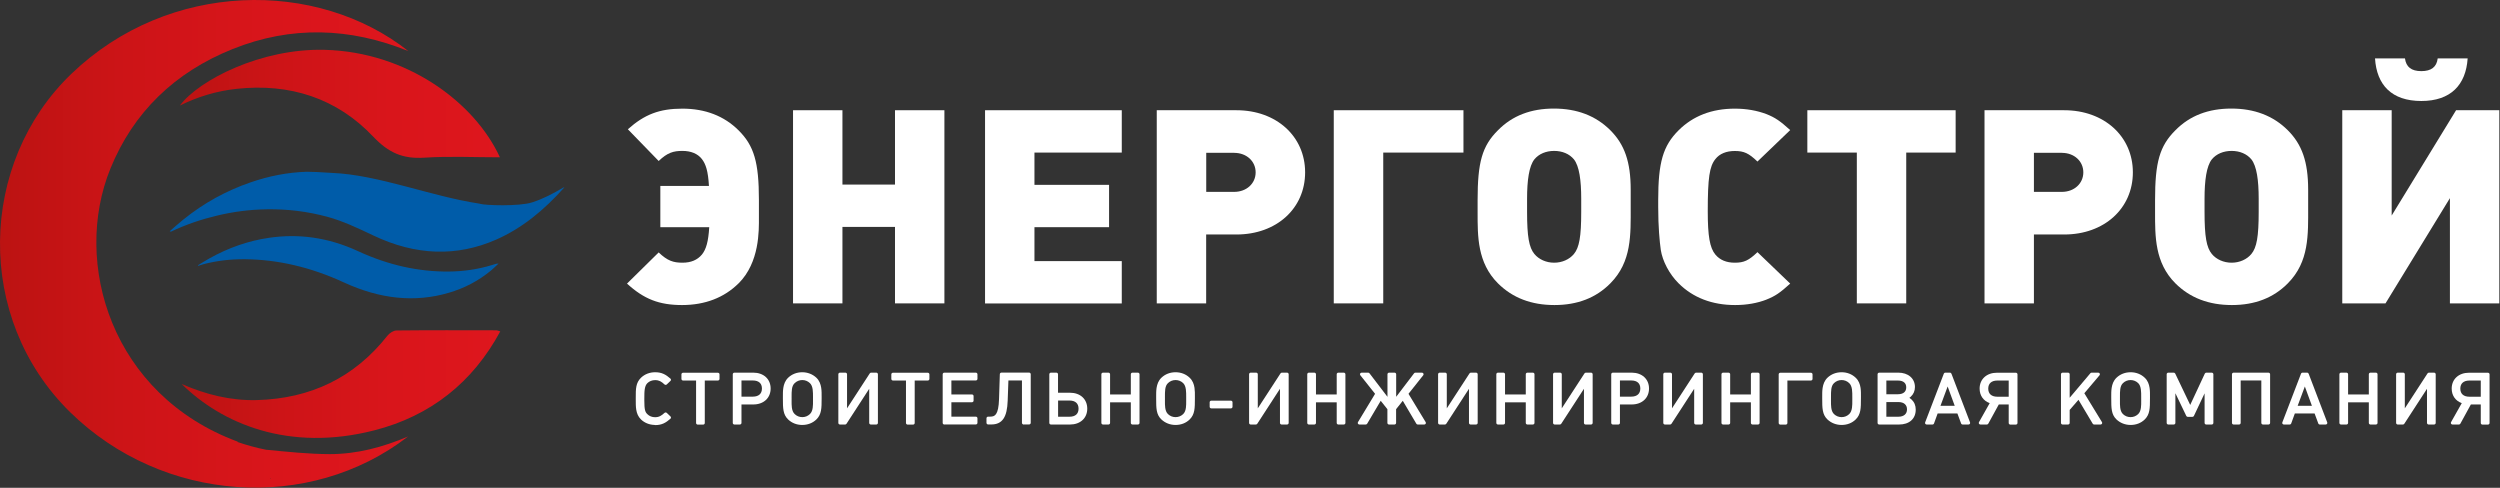 <?xml version="1.0" encoding="UTF-8"?> <svg xmlns="http://www.w3.org/2000/svg" width="164" height="32" viewBox="0 0 164 32" fill="none"><rect x="0" y="0" width="164" height="32" fill="#333333" stroke="none"/><g clip-path="url(#clip0_9_6708)"><path fill-rule="evenodd" clip-rule="evenodd" d="M42.472 25.131C42.601 25.007 42.776 24.936 42.978 24.936C43.113 24.936 43.216 24.962 43.307 25.007C43.402 25.054 43.489 25.123 43.59 25.218C43.633 25.258 43.701 25.258 43.743 25.217L43.983 24.987C44.005 24.966 44.016 24.939 44.015 24.91C44.014 24.881 44.001 24.855 43.979 24.835C43.831 24.706 43.691 24.601 43.531 24.529C43.37 24.456 43.195 24.419 42.978 24.419C42.621 24.419 42.297 24.542 42.049 24.78L42.048 24.781C41.705 25.115 41.705 25.517 41.706 26.076C41.706 26.1 41.706 26.124 41.706 26.148C41.706 26.174 41.706 26.201 41.706 26.228C41.705 26.454 41.705 26.679 41.739 26.884C41.778 27.117 41.862 27.334 42.048 27.515L42.049 27.516C42.281 27.739 42.593 27.866 42.937 27.876C42.951 27.882 42.967 27.886 42.983 27.886C43.197 27.886 43.371 27.849 43.532 27.776C43.691 27.704 43.831 27.598 43.979 27.47C44.001 27.45 44.014 27.423 44.015 27.395C44.016 27.366 44.005 27.338 43.983 27.318L43.743 27.087C43.701 27.047 43.634 27.046 43.591 27.086C43.392 27.268 43.234 27.369 42.978 27.369C42.77 27.369 42.601 27.301 42.472 27.174L42.47 27.172C42.318 27.03 42.268 26.866 42.268 26.274V26.152C42.268 25.89 42.27 25.681 42.299 25.51C42.328 25.341 42.38 25.221 42.472 25.131Z" fill="white"></path><path fill-rule="evenodd" clip-rule="evenodd" d="M46.234 27.75C46.234 27.807 46.186 27.854 46.126 27.854H45.772C45.712 27.854 45.663 27.807 45.663 27.75V24.963H44.811C44.751 24.963 44.702 24.916 44.702 24.859V24.556C44.702 24.498 44.751 24.451 44.811 24.451H47.091C47.151 24.451 47.2 24.498 47.2 24.556V24.859C47.2 24.916 47.151 24.963 47.091 24.963H46.234V27.75Z" fill="white"></path><path fill-rule="evenodd" clip-rule="evenodd" d="M48.641 27.745C48.641 27.802 48.592 27.849 48.532 27.849H48.179C48.119 27.849 48.07 27.802 48.07 27.745V24.551C48.07 24.493 48.119 24.446 48.179 24.446H49.418C49.749 24.446 50.035 24.548 50.238 24.733C50.441 24.919 50.554 25.181 50.554 25.487C50.554 25.793 50.441 26.057 50.238 26.244C50.035 26.43 49.75 26.533 49.418 26.533H48.641V27.745ZM49.83 25.879C49.925 25.793 49.983 25.664 49.983 25.487C49.983 25.311 49.925 25.183 49.83 25.098C49.734 25.012 49.587 24.959 49.385 24.959H48.641V26.02H49.385C49.586 26.02 49.734 25.966 49.83 25.879Z" fill="white"></path><path fill-rule="evenodd" clip-rule="evenodd" d="M53.556 27.515L53.556 27.516C53.308 27.753 52.988 27.877 52.626 27.877C52.264 27.877 51.944 27.748 51.701 27.516C51.362 27.19 51.358 26.774 51.358 26.148C51.358 26.113 51.358 26.077 51.358 26.041C51.357 25.848 51.355 25.639 51.386 25.442C51.423 25.204 51.507 24.969 51.701 24.781L51.701 24.78C51.949 24.543 52.274 24.419 52.626 24.419C52.979 24.419 53.308 24.547 53.555 24.779L53.556 24.78C53.75 24.967 53.834 25.201 53.871 25.438C53.902 25.636 53.9 25.846 53.899 26.04C53.899 26.077 53.899 26.113 53.899 26.148C53.899 26.775 53.895 27.185 53.556 27.515ZM52.132 25.132C52.028 25.23 51.976 25.357 51.951 25.526C51.928 25.676 51.929 25.849 51.929 26.053C51.929 26.084 51.93 26.116 51.93 26.148C51.93 26.187 51.929 26.226 51.929 26.264C51.928 26.437 51.927 26.597 51.947 26.744C51.972 26.92 52.025 27.06 52.133 27.164C52.269 27.294 52.439 27.364 52.631 27.364C52.823 27.364 52.993 27.294 53.129 27.164C53.237 27.06 53.29 26.92 53.314 26.744C53.335 26.597 53.334 26.437 53.333 26.264C53.333 26.226 53.332 26.187 53.332 26.148C53.332 26.12 53.332 26.092 53.333 26.065C53.333 25.879 53.333 25.706 53.311 25.549C53.285 25.371 53.232 25.231 53.129 25.132C52.993 25.002 52.818 24.931 52.631 24.931C52.444 24.931 52.269 25.002 52.133 25.132L52.132 25.132Z" fill="white"></path><path fill-rule="evenodd" clip-rule="evenodd" d="M57.129 27.849C57.069 27.849 57.02 27.802 57.02 27.745V25.505L55.53 27.8C55.511 27.831 55.476 27.849 55.438 27.849H55.104C55.043 27.849 54.995 27.802 54.995 27.745V24.551C54.995 24.493 55.043 24.446 55.104 24.446H55.457C55.517 24.446 55.566 24.493 55.566 24.551V26.787L57.056 24.495C57.075 24.465 57.111 24.446 57.148 24.446H57.483C57.543 24.446 57.591 24.493 57.591 24.551V27.745C57.591 27.802 57.543 27.849 57.483 27.849H57.129Z" fill="white"></path><path fill-rule="evenodd" clip-rule="evenodd" d="M60.004 27.75C60.004 27.807 59.955 27.854 59.895 27.854H59.541C59.481 27.854 59.432 27.807 59.432 27.75V24.963H58.58C58.52 24.963 58.471 24.916 58.471 24.859V24.556C58.471 24.498 58.52 24.451 58.58 24.451H60.86C60.92 24.451 60.969 24.498 60.969 24.556V24.859C60.969 24.916 60.92 24.963 60.86 24.963H60.004V27.75Z" fill="white"></path><path fill-rule="evenodd" clip-rule="evenodd" d="M61.949 27.849C61.889 27.849 61.84 27.802 61.84 27.745V24.551C61.84 24.493 61.889 24.446 61.949 24.446H64.012C64.072 24.446 64.121 24.493 64.121 24.551V24.854C64.121 24.912 64.072 24.959 64.012 24.959H62.411V25.876H63.758C63.818 25.876 63.867 25.922 63.867 25.98V26.283C63.867 26.341 63.818 26.388 63.758 26.388H62.411V27.332H64.012C64.072 27.332 64.121 27.379 64.121 27.437V27.74C64.121 27.798 64.072 27.845 64.012 27.845H61.981C61.971 27.848 61.96 27.849 61.949 27.849Z" fill="white"></path><path fill-rule="evenodd" clip-rule="evenodd" d="M67.107 27.841C67.067 27.825 67.04 27.787 67.04 27.745V24.959H66.152L66.104 26.287C66.085 26.825 66.001 27.214 65.826 27.469C65.644 27.736 65.375 27.845 65.034 27.845H64.822C64.762 27.845 64.713 27.798 64.713 27.74V27.437C64.713 27.379 64.762 27.332 64.822 27.332H64.949C65.043 27.332 65.118 27.321 65.181 27.295C65.241 27.27 65.296 27.227 65.345 27.153C65.448 26.998 65.521 26.71 65.537 26.181L65.589 24.543C65.591 24.487 65.639 24.442 65.698 24.442H67.507C67.567 24.442 67.616 24.489 67.616 24.546V27.74C67.616 27.798 67.567 27.845 67.507 27.845H67.181C67.157 27.852 67.131 27.851 67.107 27.841Z" fill="white"></path><path fill-rule="evenodd" clip-rule="evenodd" d="M70.194 27.849C70.194 27.849 70.193 27.849 70.193 27.849H68.944C68.884 27.849 68.835 27.802 68.835 27.745V24.551C68.835 24.493 68.884 24.446 68.944 24.446H69.297C69.358 24.446 69.406 24.493 69.406 24.551V25.763H70.188C70.522 25.763 70.807 25.864 71.01 26.05C71.213 26.237 71.324 26.501 71.324 26.808C71.324 27.116 71.212 27.379 71.008 27.564C70.806 27.748 70.523 27.848 70.194 27.849ZM69.411 27.337H70.16C70.362 27.337 70.507 27.284 70.602 27.198C70.696 27.113 70.753 26.985 70.753 26.808C70.753 26.631 70.696 26.502 70.602 26.416C70.507 26.329 70.361 26.275 70.16 26.275H69.411V27.337Z" fill="white"></path><path fill-rule="evenodd" clip-rule="evenodd" d="M74.291 27.849C74.231 27.849 74.182 27.802 74.182 27.745V26.392H72.821V27.745C72.821 27.802 72.773 27.849 72.713 27.849H72.359C72.299 27.849 72.25 27.802 72.25 27.745V24.551C72.25 24.493 72.299 24.446 72.359 24.446H72.713C72.773 24.446 72.821 24.493 72.821 24.551V25.876H74.182V24.551C74.182 24.493 74.231 24.446 74.291 24.446H74.644C74.704 24.446 74.753 24.493 74.753 24.551V27.745C74.753 27.802 74.704 27.849 74.644 27.849H74.291Z" fill="white"></path><path fill-rule="evenodd" clip-rule="evenodd" d="M76.188 27.516L76.188 27.516C75.845 27.192 75.845 26.776 75.845 26.155V26.148C75.845 26.113 75.844 26.077 75.844 26.041C75.843 25.848 75.842 25.639 75.872 25.442C75.909 25.204 75.993 24.969 76.187 24.781L76.188 24.78C76.435 24.542 76.76 24.419 77.117 24.419C77.475 24.419 77.799 24.547 78.042 24.78C78.239 24.967 78.323 25.201 78.359 25.439C78.388 25.632 78.387 25.838 78.385 26.029C78.385 26.07 78.385 26.109 78.385 26.148C78.385 26.775 78.381 27.185 78.043 27.515C77.799 27.754 77.474 27.877 77.117 27.877C76.759 27.877 76.435 27.748 76.188 27.516ZM77.615 25.131C77.479 25.001 77.304 24.931 77.117 24.931C76.93 24.931 76.755 25.002 76.619 25.132C76.517 25.23 76.466 25.356 76.441 25.526C76.419 25.675 76.42 25.848 76.42 26.052C76.42 26.083 76.421 26.115 76.421 26.148C76.421 26.188 76.42 26.227 76.42 26.266C76.419 26.438 76.418 26.598 76.438 26.744C76.462 26.921 76.514 27.061 76.62 27.165C76.755 27.294 76.926 27.364 77.117 27.364C77.308 27.364 77.479 27.294 77.615 27.165C77.72 27.061 77.773 26.921 77.796 26.744C77.816 26.598 77.815 26.438 77.814 26.266C77.814 26.227 77.814 26.188 77.814 26.148C77.814 26.119 77.814 26.091 77.814 26.063C77.814 25.878 77.815 25.705 77.793 25.549C77.768 25.37 77.715 25.23 77.615 25.131Z" fill="white"></path><path fill-rule="evenodd" clip-rule="evenodd" d="M79.463 26.791C79.403 26.791 79.354 26.744 79.354 26.686V26.388C79.354 26.33 79.403 26.283 79.463 26.283H80.744C80.805 26.283 80.853 26.33 80.853 26.388V26.686C80.853 26.744 80.805 26.791 80.744 26.791H79.463Z" fill="white"></path><path fill-rule="evenodd" clip-rule="evenodd" d="M84.075 27.849C84.015 27.849 83.966 27.802 83.966 27.745V25.505L82.476 27.8C82.456 27.831 82.421 27.849 82.383 27.849H82.049C81.989 27.849 81.94 27.802 81.94 27.745V24.551C81.94 24.493 81.989 24.446 82.049 24.446H82.403C82.463 24.446 82.511 24.493 82.511 24.551V26.787L84.001 24.495C84.021 24.465 84.056 24.446 84.094 24.446H84.428C84.488 24.446 84.537 24.493 84.537 24.551V27.745C84.537 27.802 84.488 27.849 84.428 27.849H84.075Z" fill="white"></path><path fill-rule="evenodd" clip-rule="evenodd" d="M87.797 27.849C87.737 27.849 87.688 27.802 87.688 27.745V26.392H86.328V27.745C86.328 27.802 86.279 27.849 86.219 27.849H85.865C85.805 27.849 85.756 27.802 85.756 27.745V24.551C85.756 24.493 85.805 24.446 85.865 24.446H86.219C86.279 24.446 86.328 24.493 86.328 24.551V25.876H87.688V24.551C87.688 24.493 87.737 24.446 87.797 24.446H88.15C88.21 24.446 88.259 24.493 88.259 24.551V27.745C88.259 27.802 88.21 27.849 88.15 27.849H87.797Z" fill="white"></path><path fill-rule="evenodd" clip-rule="evenodd" d="M93.006 27.849C92.967 27.849 92.931 27.829 92.912 27.796L92.022 26.292L91.584 26.843V27.745C91.584 27.802 91.535 27.849 91.475 27.849H91.122C91.062 27.849 91.013 27.802 91.013 27.745V26.843L90.575 26.292L89.686 27.796C89.666 27.829 89.63 27.849 89.591 27.849H89.176C89.138 27.849 89.101 27.829 89.082 27.797C89.063 27.764 89.063 27.724 89.082 27.692L90.205 25.834L89.236 24.614C89.211 24.582 89.207 24.54 89.225 24.505C89.243 24.469 89.281 24.446 89.323 24.446H89.751C89.786 24.446 89.818 24.462 89.839 24.489L91.018 26.032V24.551C91.018 24.493 91.067 24.446 91.127 24.446H91.48C91.54 24.446 91.589 24.493 91.589 24.551V26.031L92.763 24.489C92.784 24.462 92.816 24.446 92.851 24.446H93.28C93.321 24.446 93.359 24.469 93.377 24.505C93.395 24.54 93.391 24.582 93.366 24.614L92.397 25.834L93.524 27.692C93.544 27.724 93.544 27.764 93.525 27.797C93.505 27.829 93.469 27.849 93.43 27.849H93.006Z" fill="white"></path><path fill-rule="evenodd" clip-rule="evenodd" d="M96.474 27.849C96.414 27.849 96.365 27.802 96.365 27.745V25.505L94.875 27.8C94.855 27.831 94.82 27.849 94.783 27.849H94.448C94.388 27.849 94.339 27.802 94.339 27.745V24.551C94.339 24.493 94.388 24.446 94.448 24.446H94.802C94.862 24.446 94.91 24.493 94.91 24.551V26.787L96.4 24.495C96.42 24.465 96.455 24.446 96.493 24.446H96.827C96.887 24.446 96.936 24.493 96.936 24.551V27.745C96.936 27.802 96.887 27.849 96.827 27.849H96.474Z" fill="white"></path><path fill-rule="evenodd" clip-rule="evenodd" d="M100.2 27.849C100.139 27.849 100.091 27.802 100.091 27.745V26.392H98.73V27.745C98.73 27.802 98.682 27.849 98.621 27.849H98.268C98.208 27.849 98.159 27.802 98.159 27.745V24.551C98.159 24.493 98.208 24.446 98.268 24.446H98.621C98.682 24.446 98.73 24.493 98.73 24.551V25.876H100.091V24.551C100.091 24.493 100.139 24.446 100.2 24.446H100.553C100.613 24.446 100.662 24.493 100.662 24.551V27.745C100.662 27.802 100.613 27.849 100.553 27.849H100.2Z" fill="white"></path><path fill-rule="evenodd" clip-rule="evenodd" d="M104.015 27.849C103.955 27.849 103.907 27.802 103.907 27.745V25.505L102.417 27.8C102.397 27.831 102.362 27.849 102.324 27.849H101.99C101.93 27.849 101.881 27.802 101.881 27.745V24.551C101.881 24.493 101.93 24.446 101.99 24.446H102.343C102.403 24.446 102.452 24.493 102.452 24.551V26.787L103.942 24.495C103.962 24.465 103.997 24.446 104.034 24.446H104.369C104.429 24.446 104.478 24.493 104.478 24.551V27.745C104.478 27.802 104.429 27.849 104.369 27.849H104.015Z" fill="white"></path><path fill-rule="evenodd" clip-rule="evenodd" d="M107.047 24.446C107.376 24.448 107.658 24.549 107.86 24.733C108.064 24.919 108.176 25.181 108.176 25.487C108.176 25.793 108.064 26.057 107.86 26.244C107.657 26.43 107.372 26.533 107.04 26.533H106.268V27.745C106.268 27.802 106.22 27.849 106.159 27.849H105.806C105.746 27.849 105.697 27.802 105.697 27.745V24.551C105.697 24.493 105.746 24.446 105.806 24.446H107.045C107.045 24.446 107.046 24.446 107.047 24.446ZM107.452 25.879C107.547 25.793 107.605 25.664 107.605 25.487C107.605 25.311 107.548 25.182 107.454 25.098C107.359 25.012 107.212 24.959 107.007 24.959H106.268V26.02H107.007C107.209 26.02 107.356 25.966 107.452 25.879Z" fill="white"></path><path fill-rule="evenodd" clip-rule="evenodd" d="M111.247 27.849C111.187 27.849 111.138 27.802 111.138 27.745V25.505L109.648 27.8C109.628 27.831 109.593 27.849 109.555 27.849H109.221C109.161 27.849 109.112 27.802 109.112 27.745V24.551C109.112 24.493 109.161 24.446 109.221 24.446H109.574C109.635 24.446 109.683 24.493 109.683 24.551V26.787L111.173 24.495C111.193 24.465 111.228 24.446 111.265 24.446H111.6C111.66 24.446 111.709 24.493 111.709 24.551V27.745C111.709 27.802 111.66 27.849 111.6 27.849H111.247Z" fill="white"></path><path fill-rule="evenodd" clip-rule="evenodd" d="M114.968 27.849C114.908 27.849 114.859 27.802 114.859 27.745V26.392H113.499V27.745C113.499 27.802 113.45 27.849 113.39 27.849H113.037C112.976 27.849 112.928 27.802 112.928 27.745V24.551C112.928 24.493 112.976 24.446 113.037 24.446H113.39C113.45 24.446 113.499 24.493 113.499 24.551V25.876H114.859V24.551C114.859 24.493 114.908 24.446 114.968 24.446H115.321C115.381 24.446 115.43 24.493 115.43 24.551V27.745C115.43 27.802 115.381 27.849 115.321 27.849H114.968Z" fill="white"></path><path fill-rule="evenodd" clip-rule="evenodd" d="M117.253 27.75C117.253 27.807 117.204 27.854 117.144 27.854H116.791C116.731 27.854 116.682 27.807 116.682 27.75V24.556C116.682 24.498 116.731 24.451 116.791 24.451H118.793C118.853 24.451 118.902 24.498 118.902 24.556V24.859C118.902 24.916 118.853 24.963 118.793 24.963H117.253V27.75Z" fill="white"></path><path fill-rule="evenodd" clip-rule="evenodd" d="M121.734 24.78C121.492 24.547 121.167 24.419 120.81 24.419C120.453 24.419 120.128 24.542 119.88 24.78L119.879 24.781C119.686 24.969 119.602 25.204 119.565 25.442C119.534 25.639 119.536 25.848 119.537 26.041C119.537 26.077 119.537 26.113 119.537 26.148C119.537 26.774 119.541 27.19 119.88 27.516L119.881 27.516C120.127 27.748 120.452 27.877 120.81 27.877C121.166 27.877 121.492 27.754 121.735 27.515C122.073 27.185 122.077 26.775 122.077 26.148C122.077 26.109 122.078 26.07 122.078 26.029C122.079 25.838 122.081 25.632 122.052 25.439C122.015 25.201 121.931 24.967 121.734 24.78ZM121.307 25.132C121.172 25.002 120.997 24.931 120.81 24.931C120.622 24.931 120.447 25.002 120.312 25.132C120.21 25.23 120.158 25.356 120.134 25.526C120.112 25.675 120.112 25.848 120.113 26.052C120.113 26.083 120.113 26.115 120.113 26.148C120.113 26.188 120.113 26.227 120.112 26.266C120.112 26.438 120.11 26.598 120.13 26.744C120.154 26.921 120.206 27.061 120.312 27.165C120.448 27.294 120.618 27.364 120.81 27.364C121.001 27.364 121.171 27.294 121.307 27.165C121.413 27.061 121.466 26.92 121.491 26.743C121.513 26.593 121.512 26.427 121.511 26.248C121.511 26.215 121.511 26.182 121.511 26.148C121.511 26.12 121.511 26.092 121.511 26.065C121.512 25.879 121.512 25.706 121.49 25.549C121.464 25.371 121.411 25.231 121.307 25.132Z" fill="white"></path><path fill-rule="evenodd" clip-rule="evenodd" d="M125.373 26.189C125.38 26.193 125.387 26.198 125.394 26.204C125.582 26.38 125.672 26.602 125.672 26.872C125.672 27.167 125.57 27.415 125.373 27.589C125.178 27.761 124.902 27.849 124.573 27.849H123.278C123.218 27.849 123.169 27.802 123.169 27.745V24.551C123.169 24.493 123.218 24.446 123.278 24.446H124.531C124.847 24.446 125.119 24.536 125.314 24.703C125.511 24.87 125.62 25.109 125.62 25.388C125.62 25.645 125.524 25.863 125.342 26.028C125.312 26.057 125.284 26.08 125.255 26.099C125.297 26.125 125.334 26.153 125.373 26.189ZM124.912 25.741C124.997 25.668 125.049 25.56 125.049 25.41C125.049 25.261 124.997 25.154 124.912 25.083C124.825 25.01 124.69 24.963 124.503 24.963H123.745V25.862H124.503C124.689 25.862 124.825 25.815 124.912 25.741ZM124.955 27.204C125.046 27.124 125.1 27.007 125.1 26.854C125.1 26.7 125.046 26.584 124.955 26.505C124.864 26.425 124.725 26.375 124.54 26.375H123.745V27.337H124.54C124.725 27.337 124.863 27.285 124.955 27.204Z" fill="white"></path><path fill-rule="evenodd" clip-rule="evenodd" d="M128.752 27.849C128.705 27.849 128.664 27.821 128.649 27.78L128.406 27.125H127.109L126.871 27.779C126.856 27.821 126.814 27.849 126.768 27.849H126.392C126.356 27.849 126.322 27.832 126.302 27.805C126.282 27.776 126.277 27.741 126.289 27.709L127.514 24.515C127.53 24.474 127.571 24.446 127.616 24.446H127.913C127.959 24.446 127.999 24.474 128.015 24.515L129.235 27.709C129.247 27.741 129.243 27.776 129.222 27.805C129.202 27.832 129.169 27.849 129.133 27.849H128.752ZM127.766 25.353L127.295 26.622H128.23L127.766 25.353Z" fill="white"></path><path fill-rule="evenodd" clip-rule="evenodd" d="M131.121 26.533L130.431 27.794C130.412 27.828 130.375 27.849 130.335 27.849H129.915C129.877 27.849 129.841 27.83 129.822 27.798C129.802 27.767 129.801 27.727 129.82 27.695L130.524 26.445C130.114 26.298 129.863 25.949 129.863 25.492C129.863 25.186 129.975 24.924 130.179 24.738C130.382 24.552 130.667 24.451 130.999 24.451H132.238C132.298 24.451 132.347 24.498 132.347 24.556V27.75C132.347 27.807 132.298 27.854 132.238 27.854H131.88C131.82 27.854 131.771 27.807 131.771 27.75V26.533H131.121ZM131.771 24.963H131.027C130.825 24.963 130.678 25.017 130.582 25.103C130.487 25.188 130.429 25.316 130.429 25.492C130.429 25.669 130.486 25.799 130.581 25.884C130.676 25.971 130.823 26.025 131.027 26.025H131.771V24.963Z" fill="white"></path><path fill-rule="evenodd" clip-rule="evenodd" d="M137.377 27.849C137.338 27.849 137.302 27.829 137.283 27.797L136.348 26.227L135.771 26.891V27.745C135.771 27.802 135.723 27.849 135.662 27.849H135.309C135.249 27.849 135.2 27.802 135.2 27.745V24.551C135.2 24.493 135.249 24.446 135.309 24.446H135.662C135.723 24.446 135.771 24.493 135.771 24.551V26.092L137.128 24.485C137.148 24.461 137.179 24.446 137.212 24.446H137.645C137.687 24.446 137.726 24.469 137.744 24.506C137.762 24.542 137.757 24.585 137.73 24.617L136.732 25.796L137.89 27.692C137.91 27.724 137.91 27.764 137.891 27.797C137.871 27.829 137.835 27.849 137.796 27.849H137.377Z" fill="white"></path><path fill-rule="evenodd" clip-rule="evenodd" d="M140.695 24.78C140.452 24.547 140.128 24.419 139.77 24.419C139.413 24.419 139.088 24.542 138.841 24.78L138.84 24.781C138.646 24.969 138.562 25.204 138.526 25.442C138.495 25.639 138.496 25.848 138.497 26.041C138.498 26.077 138.498 26.113 138.498 26.148C138.498 26.774 138.501 27.19 138.841 27.516L138.841 27.516C139.088 27.748 139.412 27.877 139.77 27.877C140.127 27.877 140.452 27.754 140.696 27.515C141.034 27.185 141.038 26.775 141.038 26.148C141.038 26.109 141.038 26.07 141.039 26.029C141.04 25.838 141.042 25.632 141.012 25.439C140.976 25.201 140.892 24.967 140.695 24.78ZM140.263 25.131C140.127 25.001 139.953 24.931 139.765 24.931C139.578 24.931 139.403 25.002 139.268 25.132C139.166 25.23 139.114 25.356 139.09 25.526C139.068 25.675 139.068 25.848 139.069 26.052C139.069 26.083 139.069 26.115 139.069 26.148C139.069 26.188 139.069 26.227 139.069 26.266C139.067 26.438 139.067 26.598 139.086 26.744C139.11 26.921 139.162 27.061 139.268 27.165C139.404 27.294 139.574 27.364 139.765 27.364C139.957 27.364 140.127 27.294 140.263 27.165C140.369 27.061 140.421 26.921 140.445 26.744C140.465 26.598 140.464 26.438 140.463 26.266C140.462 26.227 140.462 26.188 140.462 26.148C140.462 26.119 140.462 26.091 140.462 26.063C140.463 25.878 140.463 25.705 140.441 25.549C140.416 25.37 140.364 25.23 140.263 25.131Z" fill="white"></path><path fill-rule="evenodd" clip-rule="evenodd" d="M144.73 27.849C144.67 27.849 144.621 27.802 144.621 27.745V25.803L143.92 27.286C143.902 27.323 143.864 27.347 143.821 27.347H143.52C143.477 27.347 143.438 27.323 143.421 27.286L142.705 25.796V27.745C142.705 27.802 142.656 27.849 142.596 27.849H142.243C142.183 27.849 142.134 27.802 142.134 27.745V24.551C142.134 24.493 142.183 24.446 142.243 24.446H142.596C142.639 24.446 142.677 24.47 142.695 24.507L143.678 26.564L144.636 24.508C144.653 24.47 144.692 24.446 144.735 24.446H145.088C145.148 24.446 145.197 24.493 145.197 24.551V27.745C145.197 27.802 145.148 27.849 145.088 27.849H144.73Z" fill="white"></path><path fill-rule="evenodd" clip-rule="evenodd" d="M148.452 27.849C148.392 27.849 148.343 27.802 148.343 27.745V24.959H146.988V27.745C146.988 27.802 146.939 27.849 146.879 27.849H146.526C146.465 27.849 146.417 27.802 146.417 27.745V24.551C146.417 24.493 146.465 24.446 146.526 24.446H148.81C148.87 24.446 148.919 24.493 148.919 24.551V27.745C148.919 27.802 148.87 27.849 148.81 27.849H148.452Z" fill="white"></path><path fill-rule="evenodd" clip-rule="evenodd" d="M152.183 27.849C152.137 27.849 152.096 27.821 152.08 27.78L151.838 27.125H150.541L150.303 27.779C150.287 27.821 150.246 27.849 150.2 27.849H149.823C149.788 27.849 149.754 27.832 149.734 27.805C149.713 27.776 149.708 27.741 149.721 27.709L150.946 24.515C150.961 24.474 151.002 24.446 151.048 24.446H151.345C151.39 24.446 151.431 24.474 151.447 24.515L152.667 27.709C152.679 27.741 152.674 27.776 152.654 27.805C152.634 27.832 152.6 27.849 152.565 27.849H152.183ZM151.198 25.353L150.726 26.622H151.662L151.198 25.353Z" fill="white"></path><path fill-rule="evenodd" clip-rule="evenodd" d="M155.504 27.849C155.444 27.849 155.395 27.802 155.395 27.745V26.392H154.035V27.745C154.035 27.802 153.986 27.849 153.926 27.849H153.573C153.513 27.849 153.464 27.802 153.464 27.745V24.551C153.464 24.493 153.513 24.446 153.573 24.446H153.926C153.986 24.446 154.035 24.493 154.035 24.551V25.876H155.395V24.551C155.395 24.493 155.444 24.446 155.504 24.446H155.857C155.917 24.446 155.966 24.493 155.966 24.551V27.745C155.966 27.802 155.917 27.849 155.857 27.849H155.504Z" fill="white"></path><path fill-rule="evenodd" clip-rule="evenodd" d="M159.32 27.849C159.26 27.849 159.211 27.802 159.211 27.745V25.505L157.721 27.8C157.701 27.831 157.666 27.849 157.629 27.849H157.294C157.234 27.849 157.185 27.802 157.185 27.745V24.551C157.185 24.493 157.234 24.446 157.294 24.446H157.648C157.708 24.446 157.756 24.493 157.756 24.551V26.787L159.246 24.495C159.266 24.465 159.301 24.446 159.339 24.446H159.673C159.733 24.446 159.782 24.493 159.782 24.551V27.745C159.782 27.802 159.733 27.849 159.673 27.849H159.32Z" fill="white"></path><path fill-rule="evenodd" clip-rule="evenodd" d="M162.089 26.533L161.399 27.794C161.38 27.828 161.343 27.849 161.303 27.849H160.883C160.845 27.849 160.81 27.83 160.79 27.798C160.77 27.767 160.769 27.727 160.788 27.695L161.492 26.445C161.082 26.298 160.831 25.949 160.831 25.492C160.831 25.186 160.943 24.924 161.147 24.738C161.35 24.552 161.635 24.451 161.967 24.451H163.206C163.266 24.451 163.315 24.498 163.315 24.556V27.75C163.315 27.807 163.266 27.854 163.206 27.854H162.848C162.788 27.854 162.739 27.807 162.739 27.75V26.533H162.089ZM162.739 24.963H161.995C161.793 24.963 161.646 25.017 161.55 25.103C161.455 25.188 161.397 25.316 161.397 25.492C161.397 25.669 161.454 25.799 161.549 25.884C161.644 25.971 161.791 26.025 161.995 26.025H162.739V24.963Z" fill="white"></path><path d="M48.452 18.586C47.505 19.527 46.248 20.011 44.745 20.011C43.242 20.011 42.244 19.622 41.132 18.604L43.209 16.559C43.784 17.111 44.175 17.233 44.769 17.233C45.324 17.233 45.748 17.057 46.045 16.699C46.323 16.36 46.469 15.844 46.526 14.903H43.318V12.198H46.507C46.45 11.221 46.304 10.773 46.045 10.434C45.767 10.077 45.32 9.9 44.769 9.9C44.175 9.9 43.789 10.009 43.209 10.561L41.188 8.48C42.281 7.503 43.266 7.127 44.764 7.127C46.262 7.127 47.505 7.607 48.452 8.552C49.47 9.565 49.785 10.651 49.785 13.126V14.284C49.785 15.102 49.842 17.201 48.452 18.59V18.586Z" fill="white"></path><path d="M58.712 19.902V14.885H55.264V19.902H52.023V7.231H55.264V12.108H58.712V7.231H61.953V19.902H58.712Z" fill="white"></path><path d="M64.619 19.902V7.231H73.588V10.009H67.86V12.126H72.755V14.903H67.86V17.129H73.588V19.907H64.619V19.902Z" fill="white"></path><path d="M81.107 15.383H79.124V19.902H75.883V7.231H81.112C83.727 7.231 85.616 8.941 85.616 11.307C85.616 13.673 83.741 15.383 81.112 15.383H81.107ZM80.961 10.022H79.129V12.587H80.961C81.776 12.587 82.37 12.035 82.37 11.307C82.37 10.579 81.776 10.027 80.961 10.027V10.022Z" fill="white"></path><path d="M90.741 10.009V19.902H87.495V7.231H96.003V10.009H90.741Z" fill="white"></path><path d="M105.641 18.586C104.694 19.545 103.474 20.011 101.971 20.011C100.468 20.011 99.23 19.549 98.264 18.586C96.912 17.233 96.931 15.505 96.931 13.922V13.121C96.931 10.646 97.227 9.579 98.264 8.547C99.211 7.584 100.431 7.122 101.934 7.122C103.436 7.122 104.675 7.584 105.641 8.547C106.569 9.475 106.974 10.61 106.974 12.447V13.569C106.974 15.401 107.049 17.165 105.641 18.586ZM103.728 13.03C103.728 11.836 103.601 10.895 103.248 10.452C102.951 10.095 102.489 9.9 101.952 9.9C101.415 9.9 100.954 10.095 100.657 10.452C100.304 10.895 100.176 11.841 100.176 13.03V13.904C100.176 15.523 100.304 16.233 100.657 16.663C100.954 17.02 101.434 17.233 101.952 17.233C102.47 17.233 102.951 17.02 103.248 16.663C103.601 16.238 103.728 15.523 103.728 13.904V13.03Z" fill="white"></path><path d="M115.882 19.653C115.289 19.884 114.587 20.011 113.823 20.011C112.321 20.011 111.063 19.531 110.116 18.586C109.504 17.98 109.061 17.125 108.948 16.396C108.872 15.844 108.778 14.899 108.778 13.569V13.126C108.778 10.651 109.094 9.565 110.112 8.552C111.058 7.607 112.297 7.127 113.8 7.127C114.577 7.127 115.265 7.254 115.877 7.484C116.452 7.715 116.768 7.928 117.437 8.534L115.289 10.597C114.714 10.045 114.398 9.905 113.805 9.905C113.249 9.905 112.806 10.081 112.528 10.438C112.142 10.918 112.029 11.669 112.029 13.854C112.029 15.492 112.161 16.256 112.528 16.699C112.825 17.057 113.253 17.233 113.805 17.233C114.398 17.233 114.714 17.093 115.289 16.541L117.437 18.604C116.768 19.21 116.457 19.423 115.877 19.653H115.882Z" fill="white"></path><path d="M125.049 10.009V19.902H121.808V10.009H118.562V7.231H128.29V10.009H125.049Z" fill="white"></path><path d="M135.408 15.383H133.425V19.902H130.184V7.231H135.413C138.027 7.231 139.916 8.941 139.916 11.307C139.916 13.673 138.041 15.383 135.413 15.383H135.408ZM135.258 10.022H133.425V12.587H135.258C136.072 12.587 136.666 12.035 136.666 11.307C136.666 10.579 136.072 10.027 135.258 10.027V10.022Z" fill="white"></path><path d="M150.082 18.586C149.135 19.545 147.915 20.011 146.413 20.011C144.91 20.011 143.671 19.549 142.705 18.586C141.353 17.233 141.372 15.505 141.372 13.922V13.121C141.372 10.646 141.669 9.579 142.705 8.547C143.652 7.584 144.872 7.122 146.375 7.122C147.877 7.122 149.116 7.584 150.082 8.547C151.01 9.475 151.415 10.61 151.415 12.447V13.569C151.415 15.401 151.491 17.165 150.082 18.586ZM148.17 13.03C148.17 11.836 148.042 10.895 147.689 10.452C147.392 10.095 146.931 9.9 146.394 9.9C145.857 9.9 145.395 10.095 145.098 10.452C144.745 10.895 144.618 11.841 144.618 13.03V13.904C144.618 15.523 144.745 16.233 145.098 16.663C145.395 17.02 145.875 17.233 146.394 17.233C146.912 17.233 147.392 17.02 147.689 16.663C148.042 16.238 148.17 15.523 148.17 13.904V13.03Z" fill="white"></path><path d="M160.714 19.902V12.999L156.489 19.902H153.653V7.231H156.894V14.139L161.119 7.231H163.955V19.902H160.714ZM158.839 6.625C156.894 6.625 155.909 5.575 155.801 3.829H157.765C157.841 4.399 158.189 4.666 158.839 4.666C159.489 4.666 159.843 4.399 159.914 3.829H161.878C161.765 5.571 160.766 6.625 158.839 6.625Z" fill="white"></path><path d="M11.921 25.192C13.493 25.88 15.13 26.29 16.841 26.246C20.389 26.153 23.259 24.757 25.412 22.025C25.544 21.857 25.804 21.682 26.007 21.679C28.193 21.655 30.378 21.665 32.564 21.668C32.621 21.668 32.678 21.699 32.817 21.74C31.017 25.072 28.264 27.28 24.549 28.232C18.916 29.673 14.527 27.766 11.921 25.192Z" fill="url(#paint0_linear_9_6708)"></path><path d="M32.796 10.319C31.099 10.319 29.463 10.237 27.84 10.343C26.418 10.435 25.484 10.021 24.475 8.956C22.115 6.467 19.049 5.44 15.498 5.83C14.171 5.978 12.948 6.354 11.797 6.926C13.052 5.245 17.131 3.16 21.305 3.269C26.696 3.41 31.142 6.717 32.793 10.319H32.796Z" fill="url(#paint1_linear_9_6708)"></path><path d="M17.48 29.509C16.788 29.375 16.146 29.187 15.59 28.999C15.59 28.988 15.59 28.982 15.59 28.971C7.283 25.897 4.734 17.221 7.244 11.058C8.745 7.371 11.451 4.745 15.259 3.218C19.106 1.674 22.96 1.801 26.789 3.352C20.803 -1.373 11.08 -1.301 4.684 4.841C-1.416 10.695 -1.676 20.881 4.599 27.037C10.674 32.994 20.3 33.638 26.771 28.632C25.127 29.334 23.402 29.796 21.619 29.79C20.243 29.786 18.87 29.639 17.483 29.505L17.48 29.509ZM17.708 31.385C17.708 31.385 17.737 31.375 17.783 31.358C17.762 31.375 17.744 31.392 17.722 31.405L17.712 31.385H17.708Z" fill="url(#paint2_linear_9_6708)"></path><path d="M32.28 17.385C31.367 17.666 30.426 17.803 29.456 17.813C27.47 17.834 25.477 17.396 23.484 16.475C21.506 15.56 19.573 15.321 17.662 15.598C16.279 15.797 14.974 16.259 13.744 16.947C13.488 17.091 13.238 17.248 12.988 17.399C12.995 17.413 12.999 17.426 13.006 17.44C13.124 17.402 13.242 17.358 13.363 17.327C14.243 17.098 15.152 16.995 16.079 17.005C18.233 17.026 20.393 17.529 22.547 18.522C24.925 19.621 27.221 19.864 29.453 19.203C30.447 18.909 31.367 18.44 32.198 17.755C32.373 17.611 32.537 17.444 32.704 17.289C32.547 17.289 32.415 17.344 32.283 17.385H32.28ZM36.95 12.305C36.298 12.695 35.628 13.044 34.918 13.273C34.063 13.554 31.773 13.472 31.488 13.369C31.478 13.366 31.467 13.359 31.456 13.359C28.287 12.886 24.811 11.459 21.759 11.342C21.056 11.291 20.5 11.271 20.13 11.267C18.86 11.305 17.627 11.551 16.429 11.966C14.857 12.507 13.384 13.308 12.026 14.403C11.723 14.646 11.434 14.91 11.134 15.167C11.177 15.197 11.202 15.201 11.224 15.191C12.197 14.729 13.206 14.389 14.24 14.143C15.32 13.883 16.425 13.742 17.548 13.729C18.85 13.712 20.158 13.866 21.474 14.222C22.497 14.499 23.492 14.972 24.49 15.447C27.278 16.776 29.97 16.851 32.551 15.718C34.227 14.982 35.685 13.797 37.025 12.287C36.989 12.298 36.972 12.298 36.961 12.305H36.95Z" fill="#005CA9"></path></g><defs><linearGradient id="paint0_linear_9_6708" x1="11.921" y1="25.198" x2="32.821" y2="25.198" gradientUnits="userSpaceOnUse"><stop stop-color="#BC1312"></stop><stop offset="0.31" stop-color="#CD1417"></stop><stop offset="0.66" stop-color="#D9151B"></stop><stop offset="1" stop-color="#DE161D"></stop></linearGradient><linearGradient id="paint1_linear_9_6708" x1="11.8" y1="6.81" x2="32.796" y2="6.81" gradientUnits="userSpaceOnUse"><stop stop-color="#BC1312"></stop><stop offset="0.31" stop-color="#CD1417"></stop><stop offset="0.66" stop-color="#D9151B"></stop><stop offset="1" stop-color="#DE161D"></stop></linearGradient><linearGradient id="paint2_linear_9_6708" x1="-0" y1="15.992" x2="26.796" y2="15.992" gradientUnits="userSpaceOnUse"><stop stop-color="#BC1312"></stop><stop offset="0.31" stop-color="#CD1417"></stop><stop offset="0.66" stop-color="#D9151B"></stop><stop offset="1" stop-color="#DE161D"></stop></linearGradient><clipPath id="clip0_9_6708"><rect width="164" height="32" fill="white"></rect></clipPath></defs></svg> 